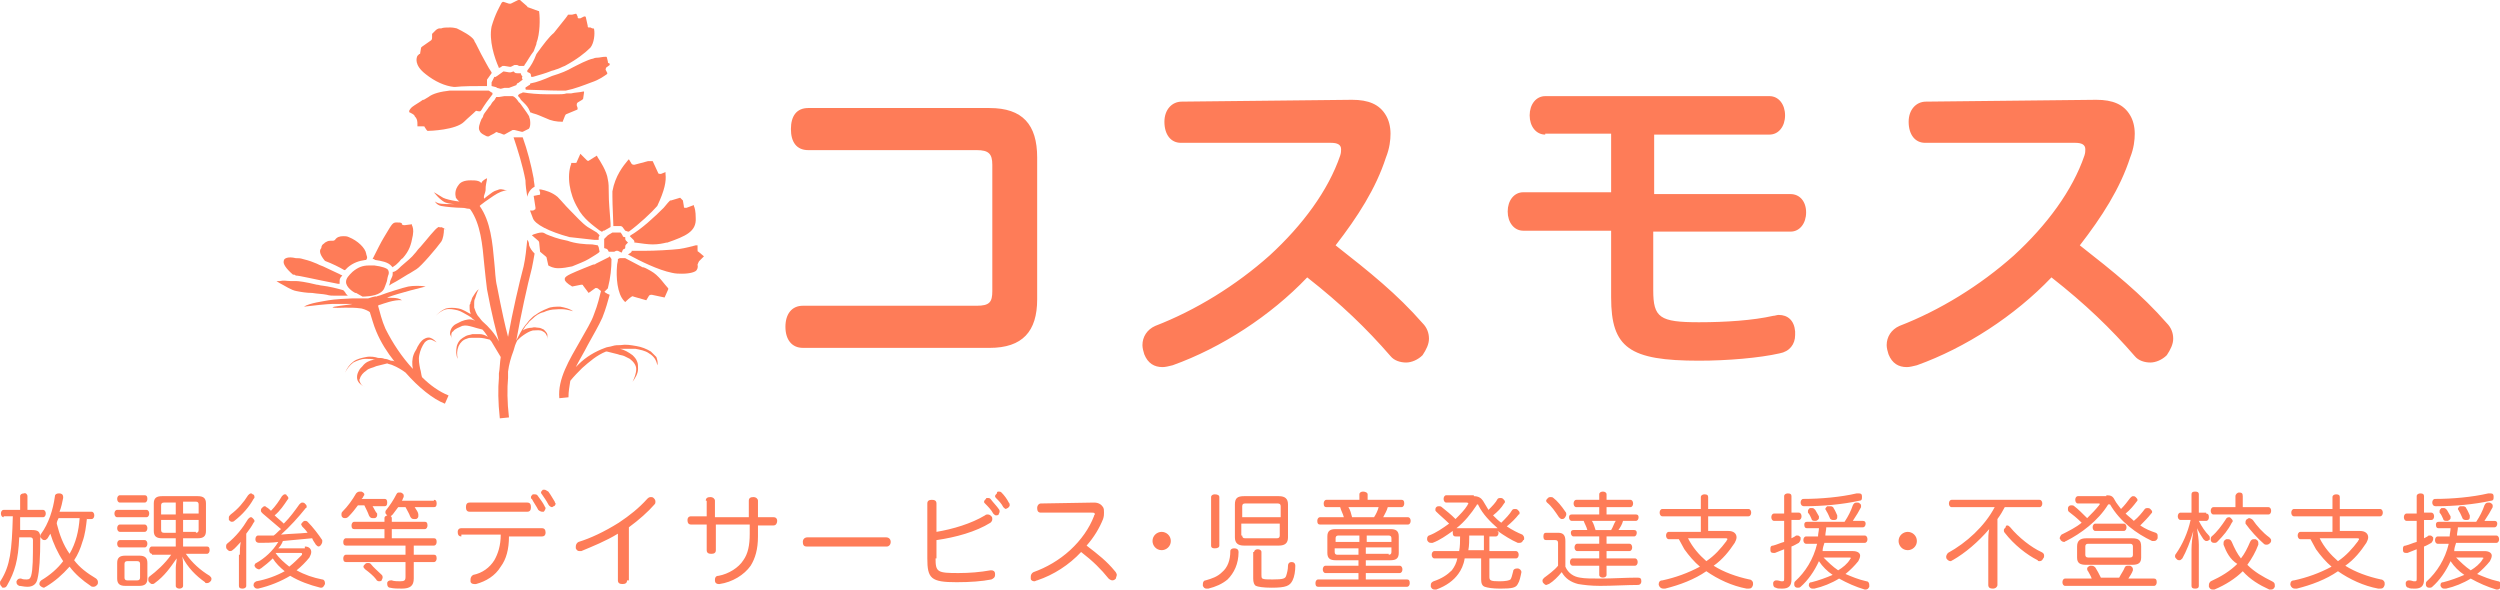 <svg id="レイヤー_1" xmlns="http://www.w3.org/2000/svg" viewBox="0 0 273.1 64.4"><style>.st0{fill:#fe7c58}</style><path class="st0" d="M.4 56.5c-.2 0-.3-.2-.3-.4s.1-.4.3-.4h1.8v-1.5c0-.2.2-.3.4-.3.2-.1.4.1.4.3v1.5h1.7c.2 0 .3.2.3.4s-.1.4-.3.4H2.2v1.4h1.3c.7 0 .9.2.9.9 0 2.1-.1 3.6-.3 4.4-.1.6-.5.9-1.1.9-.4 0-.7-.1-.9-.1-.2-.1-.3-.2-.3-.4v-.1c.1-.2.2-.3.4-.3h.1c.2.1.4.1.6.1.3 0 .4-.1.5-.4.2-.7.2-2 .2-3.9 0-.2-.1-.3-.3-.3H2.1c-.1 2.5-.5 3.8-1.3 5.2-.1.2-.2.3-.4.3-.1 0-.2 0-.2-.1-.1-.1-.2-.2-.2-.4 0-.1 0-.2.1-.3 1-1.6 1.2-3.2 1.3-7h-1zm9.1.1c-.1.9-.2 1.8-.5 2.6-.2.7-.5 1.4-.9 2 .6.8 1.4 1.4 2.4 2 .1.1.2.2.2.4 0 .1 0 .2-.1.3-.1.1-.2.2-.4.2-.1 0-.2 0-.3-.1-.9-.6-1.7-1.3-2.3-2.1-.8.9-1.6 1.6-2.6 2.2-.1 0-.1.1-.2.1s-.3-.1-.4-.2c-.1-.1-.1-.2-.1-.2 0-.2.1-.3.2-.4 1-.6 1.8-1.3 2.4-2.1-.6-.9-1.1-2-1.4-3-.1.2-.2.3-.3.5-.1.1-.2.2-.3.2-.1 0-.2 0-.3-.1-.1-.1-.2-.2-.2-.3 0-.1 0-.2.1-.3.8-1.1 1.3-2.6 1.5-4.1 0-.2.2-.3.4-.3h.1c.2 0 .4.1.4.4v.1c-.1.5-.2 1-.4 1.5H10c.2 0 .3.2.3.4s-.1.4-.3.4h-.5zm-3.1 0c-.1.2-.2.4-.2.6.3 1.2.7 2.3 1.4 3.3.7-1.2 1-2.5 1.1-3.9H6.4zm9.6-.9c.2 0 .3.2.3.4s-.1.4-.3.4h-3.2c-.2 0-.3-.2-.3-.4s.1-.4.3-.4H16zm-2.9 4.1c-.2 0-.3-.2-.3-.4s.1-.4.3-.4h2.7c.2 0 .3.2.3.4s-.1.4-.3.4h-2.7zm0-4.9c-.2 0-.3-.2-.3-.4s.1-.4.3-.4h2.7c.2 0 .3.1.3.4 0 .2-.1.4-.3.4h-2.7zm0 3.2c-.2 0-.3-.2-.3-.4s.1-.4.3-.4h2.7c.2 0 .3.2.3.4s-.1.4-.3.4h-2.7zm3 5.1c0 .6-.3.8-.9.8h-1.5c-.6 0-.9-.2-.9-.8v-1.7c0-.6.3-.8.9-.8h1.5c.6 0 .9.2.9.8v1.7zm-2.5-.1c0 .2.1.3.3.3H15c.2 0 .3-.1.3-.3v-1.5c0-.2-.1-.3-.3-.3h-1.1c-.2 0-.3.1-.3.3v1.5zm3-2.6c-.2 0-.3-.2-.3-.4s.1-.4.3-.4h2.6v-.9h-1.5c-.6 0-.9-.2-.9-.8v-3c0-.6.3-.8.9-.8h3.9c.6 0 .9.2.9.8v3c0 .6-.3.8-.9.8H20v.9h2.6c.2 0 .3.1.3.4 0 .2-.1.4-.3.4h-2.3c.7 1 1.6 1.8 2.6 2.4.1.1.2.2.2.3 0 .1 0 .2-.1.3-.1.1-.2.2-.4.2-.1 0-.2 0-.2-.1-1-.7-1.9-1.6-2.5-2.8.1.3.1.8.1 1.1V64c0 .2-.2.3-.4.3s-.4-.1-.4-.3v-2c0-.3.1-.7.1-1-.7 1-1.3 1.9-2.4 2.7-.1.1-.2.1-.3.1-.1 0-.2-.1-.3-.2-.1-.1-.1-.2-.1-.3 0-.1 0-.2.1-.3.8-.6 1.7-1.4 2.4-2.4h-2.1zm2.6-5.6h-1.3c-.2 0-.3.1-.3.3v1h1.6v-1.3zm0 1.9h-1.6v1.1c0 .2.1.3.3.3h1.3v-1.4zm2.5-.7v-1c0-.2-.1-.3-.3-.3H20v1.3h1.7zm-.3 2.1c.2 0 .3-.1.3-.3v-1.1H20v1.3h1.4zm4.8 2.4c0-.4 0-.9.1-1.4-.3.3-.6.7-.9.9-.1.1-.2.1-.3.1-.1 0-.2-.1-.3-.2-.1-.1-.1-.2-.1-.3 0-.1 0-.2.1-.3 1-.8 1.7-1.7 2.3-2.7.1-.1.2-.2.3-.2.1 0 .1 0 .2.1s.2.2.2.3c0 .1 0 .1-.1.2-.2.4-.5.8-.8 1.2V64c0 .2-.2.3-.4.3-.3 0-.4-.1-.4-.3v-3.4zm1.6-6.3c0 .1 0 .1-.1.2-.5.9-1.2 1.7-2.1 2.4-.1.1-.2.1-.3.1-.1 0-.2-.1-.3-.2v-.3c0-.1.1-.2.2-.3.8-.6 1.4-1.3 1.9-2.1.1-.1.2-.2.3-.2.1 0 .1 0 .2.1.1 0 .2.1.2.3zm5.5 5.4c.5 0 .7.3.7.6 0 .2-.1.4-.2.6-.4.5-.9 1-1.4 1.4.9.5 1.8.8 2.8 1 .2 0 .3.2.3.4v.1c-.1.2-.2.4-.4.4H35c-1.2-.3-2.3-.7-3.3-1.3-1 .6-2.2 1.1-3.5 1.4h-.1c-.2 0-.3-.1-.4-.3v-.1c0-.2.1-.3.3-.4 1.1-.2 2.2-.6 3.1-1.1-.5-.4-1-.9-1.3-1.4-.4.4-.9.8-1.3 1.1-.1 0-.1.1-.2.1s-.3-.1-.4-.2c0-.1-.1-.1-.1-.2s.1-.3.2-.3c.9-.5 1.8-1.3 2.4-2.3-.7.1-1.4.1-2.1.1-.2 0-.4-.1-.4-.4 0-.2.1-.4.3-.4h1.7c.3-.2.5-.5.8-.7-.7-.6-1.4-1.2-2-1.7-.1-.1-.2-.2-.2-.3 0-.1 0-.2.1-.3.1-.1.2-.2.3-.2.1 0 .1 0 .2.1.2.1.4.3.5.4.5-.5.9-1.1 1.2-1.6.1-.1.2-.2.3-.2.1 0 .2 0 .2.1.1.1.2.2.2.3 0 .1 0 .1-.1.2-.4.6-.8 1.2-1.4 1.7.3.3.7.6 1 .9.7-.7 1.2-1.4 1.7-2.1.1-.1.2-.2.3-.2.1 0 .2 0 .3.1.1.1.2.2.2.3 0 .1 0 .2-.1.2-.8 1-1.7 2-2.7 2.9 1-.1 1.9-.1 2.9-.2-.2-.3-.4-.5-.6-.7 0-.1-.1-.1-.1-.2s.1-.2.2-.3c.1-.1.2-.1.2-.1.1 0 .2 0 .3.1.6.6 1.2 1.4 1.6 2v.2c0 .1-.1.3-.2.4-.1.1-.2.1-.2.1-.1 0-.2-.1-.3-.2-.1-.2-.3-.4-.4-.7-1.1.1-2.1.2-3.2.3-.1.3-.3.6-.5.8h2.9zm-3.2.7c.4.6 1 1.1 1.5 1.5.5-.4.9-.8 1.3-1.2.1-.1.1-.1.1-.2s-.1-.1-.2-.1h-2.7zm10.6-5.1c.2.3.3.6.5.8v.2c0 .1-.1.3-.3.3h-.2c-.2 0-.3-.1-.4-.3-.1-.3-.3-.7-.5-1.1h-.7c-.3.4-.6.8-1 1.2-.1.1-.2.2-.4.2-.1 0-.2 0-.3-.1-.1-.1-.1-.2-.1-.3 0-.1 0-.2.1-.3.6-.6 1.1-1.3 1.5-2 .1-.1.2-.2.4-.2h.2c.2.1.3.2.3.3 0 .1 0 .1-.1.2 0 .1-.1.2-.2.3H42c.2 0 .3.1.3.4s-.1.4-.3.4h-1.3zm-2 2.5c-.2 0-.3-.1-.3-.4 0-.2.1-.4.3-.4H42v-.4c0-.2.2-.3.4-.3s.4.1.4.3v.4h3.6c.2 0 .3.1.3.4 0 .2-.1.4-.3.4h-3.6v1h4.6c.2 0 .3.1.3.4 0 .2-.1.4-.3.4h-2.2v1h2.2c.2 0 .3.1.3.4 0 .2-.1.4-.3.4h-2.2v1.8c0 .8-.4 1.1-1.3 1.1-.5 0-.9 0-1.3-.1-.2 0-.3-.2-.3-.4v-.1c0-.2.2-.3.4-.3h.1c.2.1.7.1.9.1.5 0 .6-.1.6-.5v-1.6h-6.5c-.2 0-.3-.1-.3-.4 0-.2.1-.4.3-.4h6.5v-1h-6.5c-.2 0-.3-.1-.3-.4 0-.2.1-.4.3-.4H42v-1h-3.3zm3 5c.1.1.1.2.1.3 0 .1-.1.2-.1.3-.1.1-.2.1-.3.1-.1 0-.3-.1-.3-.2-.3-.4-.8-.8-1.2-1.1-.1-.1-.2-.2-.2-.3s.1-.2.2-.3c.1-.1.2-.1.3-.1s.2 0 .3.1c.3.4.8.8 1.2 1.2zm5.7-8.2c.2 0 .3.1.3.4s-.1.4-.3.4h-2.1c.2.3.4.6.4.8v.2c0 .1-.1.3-.3.3h-.2c-.2 0-.3-.1-.4-.3-.1-.3-.3-.6-.5-1h-.8c-.2.3-.4.5-.6.8-.1.1-.2.2-.3.2-.1 0-.2 0-.3-.1-.1-.1-.2-.2-.2-.3 0-.1 0-.2.1-.3.4-.5.8-1.1 1.1-1.7.1-.2.2-.2.3-.2h.2c.2.1.3.2.3.3v.2c-.1.1-.1.3-.2.4h3.5zm3 4c-.3 0-.4-.2-.4-.5 0-.2.1-.4.4-.4h8.8c.3 0 .4.2.4.5 0 .2-.1.4-.4.4h-3.6c0 1.4-.3 2.5-.9 3.3-.6 1-1.6 1.6-2.7 1.9h-.2c-.2 0-.4-.1-.4-.3v-.2c0-.2.1-.4.3-.5 1-.2 1.8-.8 2.3-1.6.4-.7.7-1.6.7-2.8h-4.3zm7.2-3.7c.3 0 .4.2.4.5s-.1.5-.4.5h-6.3c-.3 0-.4-.2-.4-.5s.1-.5.4-.5h6.3zm.8-.9c.1 0 .2 0 .3.1.3.4.6.8.8 1.2 0 .1.1.1.1.2s-.1.3-.2.4h-.2c-.1 0-.3-.1-.4-.2-.2-.4-.5-.8-.7-1.2-.1 0-.1-.1-.1-.2s.1-.2.2-.3h.2zm1.1-.5c.1 0 .2.1.4.2.3.4.5.8.7 1.1 0 .1.1.2.1.2 0 .1-.1.3-.2.3s-.1.1-.2.1-.3-.1-.4-.3c-.2-.4-.5-.8-.7-1.1-.1-.1-.1-.2-.1-.2 0-.1.1-.2.2-.3h.2zm9 9.9c0 .3-.2.4-.5.4s-.5-.1-.5-.4v-5.1c-1.3.8-2.8 1.4-4 1.9h-.2c-.2 0-.3-.1-.4-.3v-.2c0-.2.1-.4.3-.5 1.3-.4 2.8-1.1 4.4-2.1 1.2-.8 2.2-1.6 3.1-2.6.1-.1.2-.2.4-.2.1 0 .2 0 .3.1.1.1.2.2.2.4 0 .1 0 .2-.1.3-.7.8-1.7 1.7-2.8 2.5v5.8zm8.6-8.7c0-.3.2-.4.5-.4s.5.2.5.4v1.8h3.7v-1.8c0-.3.2-.4.5-.4s.5.2.5.4v1.8h1.7c.3 0 .4.2.4.4s-.1.5-.4.5h-1.7v1.2c0 1.4-.3 2.4-.8 3.2-.7 1-2 1.8-3.4 2h-.1c-.2 0-.4-.1-.4-.4v-.1c0-.2.1-.4.4-.4 1.1-.2 2.2-.9 2.7-1.7.5-.7.7-1.6.7-2.9v-1h-3.7v2.8c0 .3-.2.4-.5.4s-.5-.1-.5-.4v-2.8h-1.7c-.3 0-.4-.2-.4-.5 0-.2.1-.4.4-.4h1.7v-1.7zm11 5c-.3 0-.4-.2-.4-.5s.2-.5.5-.5h8.6c.3 0 .5.2.5.5s-.2.5-.4.5h-8.8zm14.1 1.3c0 1.5.2 1.6 2.5 1.6 1.2 0 2.4-.1 3.5-.3h.1c.2 0 .4.1.4.4v.1c0 .3-.2.4-.4.5-1 .2-2.3.3-3.8.3-2.8 0-3.2-.4-3.2-2.6v-6c0-.3.2-.4.5-.4s.5.1.5.4v3.1c1.8-.3 3.8-.9 5.3-1.8.1-.1.2-.1.3-.1.2 0 .3.1.4.2.1.1.1.2.1.3 0 .2-.1.3-.2.4-1.6 1-3.8 1.6-5.9 1.9v2zm5.7-6.6c.1 0 .2 0 .3.1.3.4.7.8.9 1.1.1.1.1.2.1.3 0 .1-.1.2-.1.3-.1.1-.2.1-.3.1-.1 0-.2-.1-.3-.2-.2-.4-.6-.8-.9-1.1-.1-.1-.1-.1-.1-.2s.1-.2.2-.3c0-.1.1-.1.2-.1zm1.2-.7c.1 0 .2 0 .3.1.3.3.6.7.8 1.1.1.1.1.2.1.3 0 .1-.1.2-.2.3-.1 0-.2.1-.2.1-.1 0-.2-.1-.3-.2-.2-.4-.5-.7-.8-1-.1-.1-.1-.2-.1-.2 0-.1.1-.2.2-.3 0-.2.1-.2.2-.2zm4.6 2.3c-.3 0-.4-.2-.4-.5s.2-.5.4-.5l5.8-.1c.5 0 .8.2 1 .5.1.2.1.3.1.6 0 .2 0 .4-.1.7-.4 1-1 2-1.8 2.9 1.3 1 2.2 1.7 3.1 2.8.1.1.2.3.2.4s-.1.3-.1.4c-.1.1-.2.2-.4.2-.1 0-.3-.1-.4-.2-.8-1-1.7-1.9-3-2.9-1.3 1.4-3 2.5-4.8 3.1-.1 0-.2.1-.3.1-.2 0-.4-.1-.4-.3V63c0-.2.1-.4.3-.5 1.4-.5 2.8-1.3 4-2.4 1.2-1.1 2.1-2.4 2.6-3.7 0-.1.1-.2.1-.2 0-.2-.1-.2-.4-.2h-5.5zm14.2 3.1c0 .6-.5 1-1 1-.6 0-1-.5-1-1 0-.6.5-1 1-1s1 .4 1 1zm7.4 1.2c0 1.3-.5 2.3-1.2 3-.6.5-1.3.8-2.1 1h-.2c-.2 0-.3-.1-.4-.3v-.2c0-.2.1-.4.3-.4.7-.2 1.3-.4 1.8-.9.6-.5.9-1.3.9-2.3 0-.2.2-.3.4-.3.4 0 .5.2.5.4zm-2.1-.7c0 .2-.2.3-.5.3s-.4-.1-.4-.3v-5.3c0-.2.2-.3.4-.3.3 0 .5.1.5.3v5.3zm6.5-5.4c.7 0 1 .3 1 .9v3.6c0 .6-.3.9-1 .9h-3.8c-.7 0-1-.3-1-.9v-3.6c0-.7.3-.9 1-.9h3.8zm.2 2.3v-1.2c0-.2-.1-.3-.3-.3H136c-.2 0-.3.1-.3.3v1.2h4.2zm-4.2 2c0 .2.1.3.3.3h3.5c.2 0 .3-.1.3-.3v-1.3h-4.2v1.3zm1.3 1.8c0-.2.2-.3.4-.3s.4.1.4.3v2.5c0 .2 0 .3.1.4.2.1.5.1 1.1.1 1.2 0 1.4-.1 1.5-.4.1-.3.2-.7.2-1.1 0-.2.1-.4.4-.4.3 0 .4.2.4.4 0 .6-.1 1.2-.3 1.6-.3.6-.7.8-2.3.8-.9 0-1.5-.1-1.7-.2-.2-.1-.3-.4-.3-.8v-2.9zm8.9.9c-.6 0-.9-.2-.9-.8v-1.8c0-.6.3-.8.9-.8h6c.6 0 .9.2.9.8v1.8c0 .6-.3.8-.9.8h-2.7v.6h3.7c.2 0 .3.2.3.4s-.1.4-.3.4h-3.7v.7h4.5c.2 0 .3.1.3.4 0 .2-.1.4-.3.4H144c-.2 0-.3-.1-.3-.4 0-.2.1-.4.3-.4h4.4v-.7h-3.6c-.2 0-.3-.2-.3-.4s.1-.4.3-.4h3.6v-.6h-2.5zm7.9-4.7c.2 0 .3.2.3.4s-.1.4-.3.4h-9.6c-.2 0-.3-.1-.3-.4 0-.2.1-.4.3-.4h2.6c-.1-.4-.3-.7-.4-1.1h-1.5c-.2 0-.3-.1-.3-.4 0-.2.1-.4.3-.4h3.6V54c0-.2.2-.3.4-.3s.5.1.5.3v.6h3.7c.2 0 .3.1.3.4 0 .2-.1.4-.3.4h-1.5c-.1.4-.3.7-.5 1.1h2.7zm-7.6 2c-.2 0-.3.1-.3.3v.4h2.6v-.7h-2.3zm-.4 1.3v.5c0 .2.1.3.3.3h2.3v-.7h-2.6zm4.3-3.3c.2-.3.4-.7.5-1.1h-3.3c.2.3.3.7.4 1.1h2.4zm1.9 2.7v-.4c0-.2-.1-.3-.3-.3h-2.4v.7h2.7zm-.3 1.4c.2 0 .3-.1.3-.3v-.5h-2.8v.7h2.5zm9.3-6.4c.5 0 .8.2 1 .5.2.3.4.7.6 1 .4-.4.8-.8 1-1.2.1-.1.2-.1.3-.1.1 0 .2 0 .3.1.1.1.2.2.2.3 0 .1 0 .1-.1.2-.3.5-.7.9-1.2 1.3.3.3.6.6.9.8.5-.5.9-.9 1.2-1.4.1-.1.2-.1.3-.1.1 0 .2 0 .3.1.1.1.2.2.2.3 0 .1 0 .2-.1.2-.3.4-.8.9-1.3 1.3.6.4 1.2.7 1.7.9.1.1.2.2.2.4 0 .1 0 .2-.1.2-.1.2-.2.3-.4.3h-.2c-.7-.3-1.5-.8-2.2-1.3 0 .1.1.1.1.2 0 .2-.1.4-.3.4h-.7v1.6h2.9c.2 0 .3.2.3.4s-.1.4-.3.4h-2.9v2c0 .4.1.5 1.1.5.7 0 1.1-.1 1.2-.2.1-.1.2-.5.3-.9 0-.2.2-.3.4-.3h.1c.2 0 .4.2.4.4-.1.5-.2 1-.4 1.3-.2.4-.6.5-1.9.5-.9 0-1.4-.1-1.7-.2-.3-.1-.4-.4-.4-.8V61H160c-.1.7-.4 1.3-.7 1.7-.5.7-1.3 1.3-2.4 1.7h-.2c-.2 0-.3-.1-.4-.3v-.2c0-.2.1-.3.3-.4.9-.3 1.5-.7 2-1.2.3-.4.5-.8.6-1.3h-2.5c-.2 0-.3-.2-.3-.4s.1-.4.3-.4h2.7c.1-.5.1-1.1.1-1.6h-.5c-.2 0-.3-.1-.3-.4V58c-.7.5-1.4 1-2.2 1.3h-.2c-.2 0-.3-.1-.4-.3v-.2c0-.1.1-.3.2-.3.8-.3 1.5-.8 2.2-1.3-.5-.5-1-.9-1.4-1.3-.1-.1-.1-.1-.1-.2s0-.2.1-.3c.1-.1.2-.1.3-.1.1 0 .2 0 .3.1.5.4 1 .8 1.5 1.3.5-.5 1-1 1.3-1.5 0-.1.1-.1.1-.2 0 0 0-.1-.2-.1H158c-.2 0-.3-.2-.3-.4s.1-.4.3-.4h3zm2.6 3.5c.1 0 .1 0 0 0-.8-.7-1.6-1.5-2.1-2.5 0-.1-.1-.1-.1-.1s-.1 0-.1.1c-.6.9-1.3 1.8-2.2 2.5h4.5zm-3.1.8c0 .5 0 1.1-.1 1.6h1.7v-1.6h-1.6zm10.5 3.4c.3.7.9 1.1 1.6 1.2.5.1 1.3.1 2.2.1 1.4 0 2.8-.1 4-.1h.1c.3 0 .4.1.4.4 0 .2-.1.4-.4.4-1.2 0-2.7.1-4.1.1-1 0-1.8-.1-2.4-.2-.8-.2-1.4-.6-1.8-1.3-.4.5-.9 1-1.4 1.3-.1 0-.2.1-.3.1-.1 0-.2-.1-.3-.2-.1-.1-.1-.2-.1-.3 0-.1.1-.2.2-.3.4-.3 1.1-.8 1.5-1.3v-2.5c0-.2-.1-.3-.3-.3h-1c-.2 0-.3-.1-.3-.4 0-.3.1-.4.3-.4h1.3c.6 0 .8.3.8.9v2.8zm0-6c.1.1.1.2.1.3 0 .1-.1.3-.2.4-.1.1-.2.1-.3.1-.1 0-.2-.1-.3-.2-.4-.6-.8-1.2-1.3-1.6-.1-.1-.1-.2-.1-.2 0-.1.1-.2.2-.3.1-.1.2-.1.3-.1s.2 0 .3.1c.4.3.9.9 1.3 1.5zm2.4 2c-.1-.4-.3-.7-.4-1h-1.3c-.2 0-.3-.2-.3-.4s.1-.3.3-.3h3v-.8h-2.5c-.2 0-.3-.2-.3-.4s.1-.4.3-.4h2.5V54c0-.2.2-.3.4-.3s.4.1.4.3v.6h2.6c.2 0 .3.2.3.4s-.1.4-.3.4h-2.6v.8h3.2c.2 0 .3.1.3.3 0 .2-.1.4-.3.4h-1.4c-.1.4-.3.7-.5 1h1.7c.2 0 .3.1.3.3 0 .2-.1.4-.3.4h-3v.8h2.5c.2 0 .3.2.3.4s-.1.4-.3.4h-2.5v.8h3.1c.2 0 .3.2.3.4s-.1.4-.3.4h-3.1v1c0 .2-.2.3-.4.3s-.4-.1-.4-.3v-1h-2.9c-.2 0-.3-.2-.3-.4s.1-.4.3-.4h2.9v-.8h-2.4c-.2 0-.3-.2-.3-.4s.1-.4.3-.4h2.4v-.8h-2.8c-.2 0-.3-.2-.3-.4s.1-.3.3-.3h1.5zm2.6 0c.2-.3.3-.7.5-1h-2.6c.2.3.3.7.4 1h1.7zm12.8.1c.6 0 .9.3.9.7 0 .2-.1.4-.2.6-.6.9-1.3 1.8-2.3 2.5 1.1.7 2.5 1.2 3.9 1.5.2 0 .4.2.4.4v.2c-.1.3-.2.4-.5.4h-.2c-1.6-.3-3.1-1-4.4-1.9-1.3.9-2.9 1.5-4.5 1.9h-.2c-.2 0-.4-.1-.5-.4v-.1c0-.2.1-.4.4-.4 1.4-.3 2.8-.8 4.1-1.5-.6-.5-1.2-1.2-1.7-1.9-.2-.4-.4-.7-.6-1.1h-1.1c-.2 0-.3-.2-.3-.4s.1-.4.3-.4h3.5v-1.7h-4.2c-.2 0-.3-.2-.3-.4s.1-.4.3-.4h4.2v-1.3c0-.2.2-.3.4-.3.3 0 .4.1.4.3v1.3h4.4c.2 0 .3.2.3.4s-.1.4-.3.4h-4.4V58h2.2zm-4.4.8c.5 1 1.2 1.8 2 2.5.9-.6 1.6-1.4 2.2-2.2 0-.1.1-.1.1-.2s-.1-.1-.2-.1h-4.1zm12.1-2.8c.2 0 .3.2.3.4s-.1.4-.3.4h-.8v2c.2-.1.4-.2.5-.3h.2c.1 0 .2.1.3.2v.2c0 .1-.1.3-.2.4-.2.1-.5.3-.8.4v3.6c0 .7-.3 1-1 1-.3 0-.6 0-.7-.1-.2 0-.3-.2-.3-.4v-.1c0-.2.2-.3.3-.3h.1c.2 0 .4.1.5.1.3 0 .3 0 .3-.4V60c-.3.1-.7.3-1 .4h-.2c-.2 0-.3-.1-.3-.3v-.2c0-.2.1-.3.3-.3.4-.1.8-.3 1.2-.4v-2.3h-1.1c-.2 0-.3-.2-.3-.4s.1-.4.3-.4h1.1v-1.9c0-.2.2-.3.4-.3.3 0 .4.1.4.3V56h.8zm5.9 4.2c.5 0 .8.2.8.5 0 .2-.1.4-.2.6-.4.5-.9 1-1.4 1.4.7.3 1.4.6 2.3.8.2 0 .3.2.3.4v.2c-.1.2-.2.3-.4.3h-.1c-1-.3-1.9-.7-2.8-1.2-.8.5-1.8.9-2.7 1.1h-.2c-.2 0-.3-.1-.4-.3v-.1c0-.2.1-.3.3-.3.8-.2 1.6-.5 2.3-.8-.6-.4-1.1-.9-1.5-1.5-.5 1.1-1.2 2.1-2 2.8-.1.1-.2.1-.3.1-.1 0-.2 0-.3-.1-.1-.1-.1-.2-.1-.3s0-.2.1-.3c1.1-1 2-2.4 2.4-4.1h-1.2c-.2 0-.3-.2-.3-.4s.1-.4.3-.4h1.3c0-.3.1-.6.1-.9h-1.3c-.2 0-.3-.1-.3-.4 0-.2.1-.3.3-.3h4.1c.4-.6.7-1.2.9-1.8.1-.2.2-.3.4-.3h.2c.2.1.3.2.3.3v.2c-.2.4-.5.9-.9 1.5h1.1c.2 0 .3.1.3.3 0 .2-.1.4-.3.4h-4c0 .3-.1.6-.1.9h4.3c.2 0 .3.2.3.4s-.1.4-.3.4h-4.4c-.1.3-.2.6-.2.9h3.3zm.7-6.3c.2 0 .3.1.3.3v.2c0 .2-.1.3-.3.3-1.8.4-4 .6-6 .6-.3 0-.4-.2-.4-.4s.1-.4.3-.4c1.9 0 4.1-.2 5.8-.6h.3zm-5.1 1.6c.1 0 .2.1.3.2.1.2.3.5.4.7v.2c0 .1-.1.2-.3.3h-.2c-.2 0-.3-.1-.3-.2-.1-.2-.2-.5-.4-.7v-.2c0-.1.1-.2.2-.3h.3zm1.2 5.4c.5.5 1 1 1.6 1.4.5-.3 1-.7 1.3-1.2 0-.1.1-.1.1-.1 0-.1-.1-.1-.2-.1h-2.8zm.8-5.6c.1 0 .3.1.3.2.2.3.3.6.4.8v.2c0 .2-.1.3-.3.3h-.2c-.1 0-.3-.1-.3-.2-.1-.2-.2-.5-.4-.8 0-.1-.1-.1-.1-.2s.1-.2.2-.3h.4zm9.4 3.8c0 .6-.5 1-1 1-.6 0-1-.5-1-1 0-.6.5-1 1-1s1 .4 1 1zm3.8-3.7c-.2 0-.3-.2-.3-.4s.1-.4.3-.4h9.6c.2 0 .3.2.3.4s-.1.4-.3.4H219c-.2.4-.5.9-.8 1.3v7.2c0 .2-.2.4-.5.4s-.5-.1-.5-.4v-4.7c0-.5 0-.9.1-1.4-1.2 1.4-2.6 2.6-4 3.4-.1 0-.1.1-.2.1-.2 0-.3-.1-.4-.2-.1-.1-.1-.2-.1-.3 0-.1.1-.3.2-.4 2-1.1 4-2.9 5.1-5h-4.7zm6.1 2c.1 0 .2.1.3.2.9 1.1 2.3 2.2 3.4 2.7.2.1.3.2.3.4 0 .1 0 .2-.1.3-.1.2-.2.3-.4.3-.1 0-.2 0-.2-.1-1.2-.6-2.6-1.7-3.6-3-.1-.1-.1-.2-.1-.3 0-.1.1-.2.2-.3 0-.2.1-.2.2-.2zm10.8-3.3c.5 0 .7.1.9.5.2.4.5.7.7 1 .4-.4.7-.8 1-1.2.1-.1.2-.2.3-.2.1 0 .2 0 .3.1.1.1.2.2.2.3 0 .1 0 .1-.1.2-.3.4-.7.9-1.2 1.3.3.3.6.5.9.8.5-.4.9-.9 1.2-1.3.1-.1.2-.1.3-.1.1 0 .2 0 .3.1.1.1.2.2.2.3 0 .1 0 .1-.1.2-.4.5-.8.9-1.2 1.3.6.4 1.1.6 1.7.8.2.1.2.2.2.4v.2c-.1.2-.2.3-.4.3h-.2c-1.7-.8-3.5-2.1-4.6-4h-.2c-1.1 1.8-3 3.2-4.6 4-.1 0-.1.1-.2.1-.2 0-.3-.1-.4-.2 0-.1-.1-.1-.1-.2s.1-.3.2-.4c.8-.4 1.6-.8 2.2-1.3-.5-.5-1-.9-1.4-1.2-.1-.1-.1-.2-.1-.3 0-.1 0-.2.1-.3.1-.1.2-.1.3-.1.1 0 .2 0 .3.1.4.3.9.8 1.4 1.3.5-.5.9-.9 1.3-1.4 0-.1.1-.1.1-.1s0-.1-.1-.1H227c-.2 0-.3-.2-.3-.4s.1-.4.3-.4h3.1zm5.2 9.1c.2 0 .3.1.3.4 0 .2-.1.4-.3.4h-9.7c-.2 0-.3-.2-.3-.4s.1-.4.3-.4h2.9c-.1-.3-.3-.6-.4-.8-.1-.1-.1-.2-.1-.3 0-.1.1-.2.3-.3h.2c.2 0 .3.1.4.2.2.3.4.7.6 1.1h2c.2-.4.5-.8.6-1.1.1-.2.2-.2.4-.2h.2c.2.1.3.2.3.4v.1c-.1.3-.3.6-.5.9h2.8zm-2.4-4.4c.7 0 1 .2 1 .9v1.2c0 .6-.3.8-1 .8h-5c-.7 0-1-.2-1-.8v-1.2c0-.6.3-.9 1-.9h5zm-.2 2.1c.2 0 .3-.1.3-.3v-.9c0-.2-.1-.3-.3-.3h-4.6c-.2 0-.3.1-.3.3v.9c0 .2.1.3.3.3h4.6zm-3.8-2.9c-.2 0-.3-.2-.3-.4s.1-.4.3-.4h3.1c.2 0 .3.2.3.4s-.1.4-.3.4h-3.1zm12.1-1.9c.2 0 .3.1.3.4 0 .2-.1.4-.3.4h-.8c.3.6.7 1.2 1.1 1.6.1.1.1.2.1.3 0 .1 0 .2-.1.2-.1.1-.2.1-.3.1-.1 0-.2-.1-.3-.2-.2-.3-.4-.6-.7-1.2.1.6.2 1.3.2 1.8V64c0 .2-.1.3-.4.3s-.4-.1-.4-.3v-4c0-.6.1-1.4.2-2-.3 1.1-.8 2.3-1.2 3-.1.1-.2.2-.3.2-.1 0-.2 0-.3-.1-.1-.1-.2-.2-.2-.3 0-.1 0-.2.1-.3.7-1 1.3-2.3 1.6-3.7h-1.1c-.2 0-.3-.2-.3-.4s.1-.4.3-.4h1.2v-2c0-.2.1-.3.4-.3.3 0 .4.1.4.3v2h.8zm1.9 3.4v-.2c0-.2.1-.3.3-.4h.2c.2 0 .3.1.4.3.3.7.6 1.3 1 1.8.4-.5.7-1.1 1-1.8.1-.2.2-.3.4-.3h.2c.2.1.3.2.3.4v.2c-.3.8-.7 1.5-1.2 2.2.8.8 1.7 1.3 2.7 1.8.2.1.3.2.3.4v.2c-.1.2-.2.3-.4.3h-.2c-1.1-.5-2.1-1.1-2.9-2-.8.8-1.9 1.5-3.1 2h-.2c-.2 0-.3-.1-.4-.3v-.2c0-.2.1-.3.2-.4 1.1-.5 2.1-1.1 2.9-1.9-.8-.5-1.2-1.3-1.5-2.1zm1-2.6c0 .1 0 .1-.1.2-.4.8-.9 1.4-1.6 2.1-.1.1-.2.1-.3.1-.1 0-.2 0-.3-.1-.1-.1-.1-.2-.1-.3 0-.1 0-.2.1-.3.6-.5 1.1-1.2 1.5-1.8.1-.2.2-.3.4-.3.1 0 .1 0 .2.1s.2.2.2.3zm3.9-1.5c.2 0 .3.2.3.4s-.1.4-.3.4h-6c-.2 0-.3-.2-.3-.4s.1-.4.3-.4h2.4v-1.2c0-.2.2-.4.4-.4.3 0 .4.1.4.4v1.2h2.8zm-2.1 1.2c.1 0 .3.1.4.2.4.6 1.1 1.4 1.8 1.9.1.1.2.2.2.3 0 .1 0 .2-.1.3-.1.1-.2.2-.4.2-.1 0-.2 0-.3-.1-.7-.6-1.5-1.5-2-2.2V57c0-.1.1-.3.2-.3.1-.1.2-.1.2-.1zm12.1 1.4c.6 0 .9.3.9.7 0 .2-.1.4-.2.6-.6.9-1.3 1.8-2.3 2.5 1.1.7 2.5 1.2 3.9 1.5.2 0 .4.2.4.4v.2c-.1.3-.2.4-.5.4h-.2c-1.6-.3-3.1-1-4.4-1.9-1.3.9-2.9 1.5-4.5 1.9h-.2c-.2 0-.4-.1-.5-.4v-.1c0-.2.1-.4.4-.4 1.4-.3 2.8-.8 4.1-1.5-.6-.5-1.2-1.2-1.7-1.9-.2-.4-.4-.7-.6-1.1h-1.1c-.2 0-.3-.2-.3-.4s.1-.4.3-.4h3.5v-1.7h-4.2c-.2 0-.3-.2-.3-.4s.1-.4.3-.4h4.2v-1.3c0-.2.2-.3.4-.3.3 0 .4.1.4.3v1.3h4.4c.2 0 .3.2.3.4s-.1.4-.3.4h-4.4V58h2.2zm-4.4.8c.5 1 1.2 1.8 2 2.5.9-.6 1.6-1.4 2.2-2.2 0-.1.1-.1.1-.2s-.1-.1-.2-.1h-4.1zm12.2-2.8c.2 0 .3.2.3.4s-.1.4-.3.4h-.8v2c.2-.1.4-.2.5-.3h.2c.1 0 .2.1.3.2v.2c0 .1-.1.3-.2.4-.2.1-.5.3-.8.4v3.6c0 .7-.3 1-1 1-.3 0-.6 0-.7-.1-.2 0-.3-.2-.3-.4v-.1c0-.2.2-.3.3-.3h.1c.2 0 .4.1.5.1.3 0 .3 0 .3-.4V60c-.3.1-.7.3-1 .4h-.2c-.2 0-.3-.1-.3-.3v-.2c0-.2.1-.3.3-.3.4-.1.8-.3 1.2-.4v-2.3h-1.1c-.2 0-.3-.2-.3-.4s.1-.4.3-.4h1.1v-1.9c0-.2.2-.3.4-.3.3 0 .4.1.4.3V56h.8zm5.8 4.2c.5 0 .8.2.8.5 0 .2-.1.4-.2.6-.4.5-.9 1-1.4 1.4.7.3 1.4.6 2.3.8.2 0 .3.2.3.4v.2c-.1.2-.2.3-.4.3h-.1c-1-.3-1.9-.7-2.8-1.2-.8.5-1.8.9-2.7 1.1h-.2c-.2 0-.3-.1-.4-.3v-.1c0-.2.1-.3.3-.3.8-.2 1.6-.5 2.3-.8-.6-.4-1.1-.9-1.5-1.5-.5 1.1-1.2 2.1-2 2.8-.1.1-.2.1-.3.1-.1 0-.2 0-.3-.1-.1-.1-.1-.2-.1-.3s0-.2.1-.3c1.1-1 2-2.4 2.4-4.1h-1.2c-.2 0-.3-.2-.3-.4s.1-.4.3-.4h1.3c0-.3.1-.6.1-.9h-1.3c-.2 0-.3-.1-.3-.4 0-.2.1-.3.3-.3h4.1c.4-.6.7-1.2.9-1.8.1-.2.2-.3.4-.3h.2c.2.1.3.2.3.3v.2c-.2.4-.5.9-.9 1.5h1.1c.2 0 .3.1.3.3 0 .2-.1.4-.3.4h-4c0 .3-.1.6-.1.9h4.3c.2 0 .3.2.3.4s-.1.4-.3.4h-4.4c-.1.3-.2.6-.2.9h3.3zm.7-6.3c.2 0 .3.1.3.3v.2c0 .2-.1.3-.3.3-1.8.4-4 .6-6 .6-.3 0-.4-.2-.4-.4s.1-.4.3-.4c1.9 0 4.1-.2 5.8-.6h.3zm-5.1 1.6c.1 0 .2.1.3.2.1.2.3.5.4.7v.2c0 .1-.1.2-.3.3h-.2c-.2 0-.3-.1-.3-.2-.1-.2-.2-.5-.4-.7v-.2c0-.1.1-.2.2-.3h.3zm1.3 5.4c.5.5 1 1 1.6 1.4.5-.3 1-.7 1.3-1.2 0-.1.1-.1.1-.1 0-.1-.1-.1-.2-.1h-2.8zm.8-5.6c.1 0 .3.1.3.2.2.3.3.6.4.8v.2c0 .2-.1.3-.3.3h-.2c-.1 0-.3-.1-.3-.2-.1-.2-.2-.5-.4-.8 0-.1-.1-.1-.1-.2s.1-.2.2-.3h.4zm-161-43.5c3.6 0 5.2 1.8 5.2 5.4v15.5c0 3.5-1.6 5.3-5.2 5.3H87.7c-1.2 0-1.9-.9-1.9-2.3s.7-2.3 1.9-2.3h19c1.4 0 1.7-.4 1.7-1.6V18c0-1.2-.4-1.6-1.7-1.6H88.3c-1.3 0-1.9-.9-1.9-2.3s.6-2.3 1.9-2.3h19.8zm20.9 3.8c-1.1 0-1.8-.9-1.8-2.3 0-1.3.8-2.2 1.9-2.2l18.6-.2c1.8 0 3 .5 3.7 1.7.3.5.5 1.2.5 2 0 .7-.1 1.6-.5 2.6-1.1 3.4-3.1 6.5-5.5 9.6 3.7 2.9 6.7 5.3 9.5 8.5.5.5.7 1.1.7 1.7s-.3 1.2-.7 1.8c-.5.5-1.2.8-1.8.8-.6 0-1.3-.2-1.7-.7-2.6-3-5.4-5.7-9.1-8.6-4 4.2-9.4 7.7-14.7 9.6-.4.1-.8.2-1.1.2-.9 0-1.6-.4-2-1.4-.1-.3-.2-.7-.2-1 0-.9.5-1.7 1.4-2.1 4.4-1.7 8.8-4.4 12.5-7.7 3.6-3.3 6.4-7.1 7.7-10.9.1-.3.1-.5.1-.7 0-.5-.4-.7-1.1-.7H129zm39.8-.9c-1 0-1.7-.9-1.7-2.1s.7-2.1 1.7-2.1h24.5c1 0 1.7.9 1.7 2.1s-.7 2.1-1.7 2.1h-12.6v6.5h14.9c1 0 1.7.8 1.7 2s-.7 2.1-1.7 2.1h-15v6.4c0 3 .7 3.5 5 3.5 2.9 0 5.9-.2 8.1-.7.2 0 .4-.1.6-.1 1 0 1.7.6 1.8 1.8v.4c0 1-.6 1.8-1.7 2-2.2.5-5.7.8-8.8.8-7.6 0-9.6-1.4-9.6-6.9v-7.3h-9.6c-1 0-1.7-.9-1.7-2.1s.7-2.1 1.7-2.1h9.6v-6.4h-7.2zm41.5.9c-1.1 0-1.8-.9-1.8-2.3 0-1.3.8-2.2 1.9-2.2l18.6-.2c1.8 0 3 .5 3.7 1.7.3.5.5 1.2.5 2 0 .7-.1 1.6-.5 2.6-1.1 3.4-3.1 6.5-5.5 9.6 3.7 2.9 6.7 5.3 9.5 8.5.5.5.7 1.1.7 1.7s-.3 1.2-.7 1.8c-.5.5-1.2.8-1.8.8-.6 0-1.3-.2-1.7-.7-2.6-3-5.4-5.7-9.1-8.6-4 4.2-9.4 7.7-14.7 9.6-.4.1-.8.2-1.1.2-.9 0-1.6-.4-2-1.4-.1-.3-.2-.7-.2-1 0-.9.5-1.7 1.4-2.1 4.4-1.7 8.8-4.4 12.5-7.7 3.6-3.3 6.4-7.1 7.7-10.9.1-.3.1-.5.1-.7 0-.5-.4-.7-1.1-.7h-16.4zM35.5 28.5c.8.3 1.6.7 2.1 1h.1l.1-.1.2-.2c.6-.5 1.2-.7 1.9-.8h.1l.1-.2v-.1c0-.1-.1-.3-.1-.4-.1-.6-.9-1.4-1.9-1.8-.2-.1-.4-.1-.6-.1-.4 0-.7.1-.9.4-.1.1-.2.1-.3.1h-.2c-.3 0-.4.1-.6.2l-.1.1c-.2.1-.3.3-.3.5-.3.3-.1.8.4 1.4zm5.5-.1c.6.1 1.4.2 1.8.7l.1.1.1-.1c.2-.1.4-.3.6-.5.1-.1.2-.3.4-.4.7-.8.9-1.4 1.1-2.5.1-.6 0-.9-.1-1.1v-.1l-.8.1c-.1 0-.2 0-.3-.1v-.1c-.1-.1-.3-.1-.6-.1-.4 0-.5.2-1.1 1.2-.1.2-.2.3-.3.5-.3.5-.7 1.3-1.1 2.1l-.1.2h.2c0 .1 0 .1.1.1zm7.7-3.3c-.1-.1-.4-.3-.6-.3v.1l-.1-.1h-.1c-.4.2-1.2 1.3-2 2.2l-.1.1c-.2.2-.3.4-.5.6-.3.4-.8.8-1.5 1.4-.3.3-.5.5-.8.6h-.1v.1c0 .2 0 .3-.1.5s-.2.4-.2.6l-.1.3.3-.2c.6-.3 1.2-.7 1.7-1 .4-.2.8-.5 1-.6.5-.3 2.2-2.3 2.7-3 .2-.3.3-.9.3-1.4l.2.1zM32 30c.2 0 .2 0 .3.1.4 0 2 .4 4.6.9h.2v-.2c0-.2 0-.4.2-.6l.1-.1-.2-.1c-.1 0-.1-.1-.2-.1-.4-.2-1.1-.5-1.7-.8-.3-.1-.5-.2-.7-.3-.5-.2-.7-.3-1.5-.5-.3-.1-.5-.1-.8-.1-.8-.2-1.3 0-1.3.3-.1.3.2.8 1 1.5zm5.5 1.7c-.7-.2-1.5-.4-2.3-.5-.2 0-.4-.1-.6-.1-1.2-.3-2-.4-2.3-.4h-.6c-.4 0-.7-.1-1.1 0h-.4l.3.2c.6.3 1.3.8 1.9.9.5.1 1.1.2 1.7.2.6.1 1.1.1 1.6.2.3.1.6.1.9.1H38l-.2-.2c-.1-.2-.2-.3-.3-.4zm3.4-2.7h-.6c-.7 0-1.2.2-1.8.7-.4.4-.7.7-.7 1.1 0 .6.8 1.1 1 1.2h.1l.7.4c.1 0 1.3 0 1.9-.4.5-.3.5-.6.7-1.1.1-.2.1-.5.2-.8.1-.2.1-.4 0-.6-.1-.2-.7-.4-1.5-.5z"/><path class="st0" d="M46.1 41.2c-.1-.3-.1-.6-.2-.9-.1-.5-.2-1-.1-1.5s.3-1 .6-1.4c.2-.2.4-.3.6-.3.2 0 .5.2.7.3-.2-.2-.4-.4-.7-.5-.3-.1-.7.1-.9.3-.2.2-.4.5-.5.7-.1.3-.3.5-.4.8-.2.5-.2 1.1-.1 1.6-1.2-1.3-2.2-2.8-3-4.4-.4-.9-.6-1.8-.8-2.5.1-.1.1-.1.2-.1.3-.1 1.6-.6 2.4-.5-.5-.4-1.5-.2-1.6-.3 1.3-.5 4.2-1.2 4.2-1.2-.4-.1-1.4-.1-1.9 0s-2.4.7-2.9.9c-.2.1-.4.1-.6.2 0-.1-.9.2-.9.2h-1.8c-.3 0-2 .1-2.5.2s-2.1.3-2.7.7c.7-.1 2.7-.3 3.1-.3h2.2c-.2.1-2.6.3-2.1.4.5.1 1.7-.1 3.1.1.4.1.8.3.9.4.2.6.4 1.4.7 2.1.5 1.2 1.2 2.3 2 3.3-.1-.1-.3-.1-.4-.1-.2-.1-.5-.2-.7-.2-.2-.1-.5-.1-.7-.1-.3-.1-.8-.2-1.3-.1s-1 .2-1.4.5c-.4.3-.7.7-.9 1.2.2-.4.5-.8.9-1.1.4-.2.9-.4 1.3-.4s.7 0 1.1.1h-.2c-.5.1-.9.3-1.2.7-.2.2-.3.3-.4.5-.1.2-.2.4-.2.7 0 .3.1.5.3.7.2.2.4.3.6.4-.2-.1-.4-.2-.5-.4-.1-.2-.2-.4-.1-.5.1-.4.4-.7.7-.9.3-.3.7-.3 1.1-.5l1.2-.3c.2.1.4.1.6.2.5.2 1 .5 1.4.8 1.4 1.6 3 2.9 4.3 3.4l.4-.9c-1-.4-2-1.1-2.9-2zm5.3-21.5c-.7 0-1.1.2-1.3.5-.4.5-.4 1-.3 1.4.2.3.4.4.4.5.1.1.7 0 1.1.1.2 0 .3-.1.5-.2s.3-.2.4-.4c.3-.5.4-1 .5-1.3-.1-.6-.7-.6-1.3-.6zm2.7-10.2c.1 0 .2.1.2.1l.4.1.4-.1h.5l.8-.3.1-.2s.1 0 .2-.1l.4-.3c-.1-.1-.1-.3 0-.4-.1.1-.1-.1-.2-.2V8h-.4c-.1 0-.2 0-.3-.1l-.1-.1-.3.1h-.2l-.6-.1-.7.5s-.1 0-.1.1H54l-.3.6v.4l.4.1zm9.6.5c-.4.1-.9.1-1.3.2h-.5c-.3.1-.7.1-1 .1h-1c-1.2 0-2.1-.1-2.7-.2h-.1c-.1.1-.3.1-.4.2l-.1.1v.1c.1.1.2.2.3.4l.3.3c.3.3.5.5.7 1 0 0 0 .1.1.1s.2.1.3.1c.4.1.8.3 1.3.5.6.3 1.2.4 1.8.4.1 0 .1 0 .1-.1l.2-.5c0-.1.1-.1.1-.2L63 12c.1 0 .1-.1.1-.2l-.1-.3c0-.1 0-.2.1-.3l.5-.3.1-.1.1-.7V10h-.1zm-9.2-2.6h.1l.3-.2h.2l.6.1h.1l.4-.2h.3l.2.1h.5s.1 0 .1-.1c.3-.4.6-1 1-1.5.1-.3.2-.5.3-.8v-.1c.4-1 .4-2.7.3-3.4 0-.1 0-.1-.1-.1L57.7.8s-.1 0-.1-.1l-.8-.7s-.1-.1-.2 0l-.8.4h-.2L55 .2c-.1 0-.1 0-.2.1-.2.4-.7 1.2-1.1 2.6-.3 1.5.3 3.4.8 4.5-.1-.1-.1 0 0 0zm12.1-.3V7s0-.1-.1-.1-.1-.1-.1-.2l-.1-.4c0-.1-.1-.1-.1-.1-.4 0-.7.1-.9.1-.1 0-.3 0-.5.1-.6.1-1.7.7-2.3 1-.5.3-1.2.6-2.2.9-.9.4-1.7.7-2.3.8 0 0-.1 0-.1.1 0 0 0 .1-.1.1l-.3.2c-.1 0-.1.1-.1.2s.1.1.1.1c.7 0 2.5.1 3.7.1h.6c1-.2 2-.6 2.8-.9.9-.3 1.4-.7 1.7-.9 0 0 .1-.1 0-.2l-.1-.2c-.1-.1 0-.2 0-.3l.4-.3zm-8-1.2c-.3.8-.6 1.3-1 1.8v.1s0 .1.1.1l.2.1s.1.1.1.2v.1s0 .1.1.1h.1c.7-.2 1.4-.4 1.9-.6.2-.1.4-.1.6-.2.4-.1.7-.3 1-.4 1.3-.7 2.2-1.4 2.8-2 .4-.5.5-1.5.4-2 0 0 0-.1-.1-.1h-.1l-.2-.1h-.2c-.1 0-.1-.1-.1-.2l-.2-.9s0-.1-.1-.1h-.1l-.4.2h-.2c-.1 0-.1-.1-.1-.2l-.1-.2c0-.1-.1-.1-.1-.1l-.4.1h-.4s-.1 0-.1.1c-.2.3-.8 1-1.5 1.9-.5.4-1.1 1.2-1.9 2.3.1 0 0 0 0 0zM46.5 8.1c1 .8 2.1 1.3 3.1 1.4h.1c.8-.1 2.3-.1 3.2-.1h.3v-.7l.5-.7v-.1c-.2-.3-.4-.6-.6-1-.4-.7-.7-1.3-1-1.9l-.1-.2c-.1-.2-.2-.3-.2-.4-.3-.5-1.3-1-1.9-1.3-.1 0-.3-.1-.7-.1-.4 0-.8 0-1 .1H48c-.1 0-.3.1-.4.2l-.4.4v.4c0 .1 0 .2-.1.3l-1 .7-.1.1-.1.6c0 .1 0 .1-.1.1l-.2.2c-.1.2-.4 1 .9 2zm11.3 4.6c-.3-.5-.7-1-.9-1.3-.1-.1-.1-.2-.2-.2-.2-.3-.4-.6-.7-.7h-.9l-.6.1h-.3c0 .1-.1.1-.1.2-.1.2-.3.3-.4.5-.1.2-.2.3-.3.4-.1.2-.3.4-.5.7 0 .1-.1.1-.1.2s-.1.3-.2.4c-.2.5-.4 1-.2 1.3.1.3.6.5.8.6h.2c.1-.1.6-.3.7-.4.1-.1.2-.1.3 0 .1 0 .4.1.6.2h.1l.9-.5h.2l.8.2h.1l.6-.3c.1 0 .3-.3.2-1 0-.1-.1-.3-.1-.4zm-5.2-.7c.3-.5.8-1.2 1.2-1.7v-.1s0-.1-.1-.1l-.3-.2h-4.3c-.9.1-1.8.3-2.3.7-.2.1-.3.2-.5.3h-.1c-.4.3-.8.5-1.2.8-.1.1-.2.2-.3.4v.1s0 .1.1.1c.4.2.5.3.5.4.3.3.3.6.3.9v.2h.6c.1 0 .2 0 .2.1l.2.3.1.1c.3 0 3.1-.1 4-1 .4-.4.9-.8 1.3-1.2.4.1.5.1.6-.1 0 .1 0 0 0 0z"/><path class="st0" d="M57.6 21.5c.1-.5.4-.9.8-1.1 0-.3-.1-.6-.1-.9-.3-1.6-.7-3.1-1.2-4.5h-1c.5 1.5 1 3.1 1.3 4.7 0 .5.1 1.2.2 1.8zm5 12.5c-.4-.3-.9-.4-1.4-.5-.5 0-1 0-1.4.2-.5.2-.9.4-1.3.7-.2.1-.4.3-.6.5-.2.2-.3.4-.5.6-.4.5-.7 1.1-1 1.7.5-2.8 1.2-6 1.7-7.9.1-.5.2-1 .3-1.6-.3-.3-.5-.6-.6-.9 0-.3-.1-.5-.2-.6-.1 1-.2 2-.4 2.9-.5 1.9-1.2 4.9-1.7 7.7-.3-1.1-.7-2.9-1.2-5.5-.2-.8-.2-1.7-.3-2.6-.2-2.2-.4-4.5-1.6-6.2l.1-.1c.1-.1.8-.6 1.4-1 .6-.4 1.1-.6 1.5-.6-.2 0-.6-.2-.9-.1-.2.1-.4.1-.7.3-.4.3-.7.5-.9.7-.1-.2 0-.4.1-.7.1-.3 0-.4.1-.9s.1-.5.1-.6c.1-.1-.3.1-.5.3-.2.3-.2.3-.3.7 0 .2-.1.7-.4 1.1l-.3.3-.4-.4c-.2-.2-1.1-.4-1.1-.4s.9.7.9.9v.1c-.5 0-2.1-.2-2.7-.5-.8-.5-1-.6-1-.6s.6.8 1.2 1.1c.5.2 1.2.2 1.1.2-.6 0-1.5 0-1.8-.1-.3-.1-.4-.2-.4-.2s.2.4.7.5c.5.1 1.7.2 2.2.2.5 0 .5.1.8.1.1 0 .1 0 .2.1 1.1 1.6 1.3 3.8 1.5 6 .1 1 .2 1.9.3 2.7.5 2.7 1 4.6 1.3 5.7-.4-.8-1.1-1.6-1.8-2.2-.2-.2-.3-.4-.5-.6-.2-.3-.3-.6-.4-.9v-.5c0-.2 0-.3.1-.5.1-.3.2-.7.4-1-.3.2-.5.6-.7.9-.1.2-.1.4-.2.5 0 .1 0 .2-.1.3v.3c0 .2 0 .4.1.6v.1c-.4-.2-.8-.5-1.3-.6-.5-.1-1-.1-1.4 0-.5.2-.8.5-1.1.8.3-.3.7-.6 1.1-.7.4-.1.9 0 1.3.1s.8.4 1.2.6l.3.2.1.1.1.1c.1 0 .1.1.2.1h-.1c-.4-.2-.9-.1-1.4.1l-.6.3c-.2.1-.4.3-.5.5-.1.2-.2.5-.1.7l.3.6c-.1-.2-.2-.4-.2-.5 0-.2 0-.4.2-.5.2-.3.6-.4 1-.6.4-.1.7 0 1.1.1.3.1.7.2 1.1.3.2.2.4.5.6.8-.3-.2-.6-.3-.9-.3h-.8c-.3.1-.5.1-.7.2-.2.1-.5.3-.6.4-.2.2-.3.4-.4.7-.1.5-.1 1 .1 1.4-.1-.5-.1-.9.1-1.4.2-.4.5-.7.9-.8.2-.1.4-.1.6-.1h.7c.4 0 .8.1 1.2.2.1.1.2.2.3.4l.9 1.5c-.1.6-.1 1.3-.2 1.8v.5c-.1 1.1-.1 2.6.1 4.4l1-.1c-.2-1.7-.2-3.2-.1-4.3v-.7c.1-.8.3-1.5.6-2.3.1-.4.2-.7.4-1.1.2-.2.4-.4.7-.6.3-.2.6-.4 1-.5.4 0 .8-.1 1.1.1.2.1.3.2.4.4.1.2.1.4 0 .6.1-.2.1-.4.1-.6 0-.2-.2-.4-.4-.6-.2-.1-.4-.2-.6-.2-.2 0-.4-.1-.7 0-.3 0-.7.1-1 .3.1-.1.1-.2.2-.3.1-.2.3-.4.4-.5.1-.2.3-.3.5-.5.3-.3.7-.6 1.2-.7.4-.2.9-.3 1.3-.3 1-.1 1.5.1 1.9.2 0 .1 0 .1 0 0 0 .1 0 .1 0 0zm9.1 5l-.6-.6c-.5-.3-1-.5-1.6-.6-.6-.1-1.1-.2-1.7-.1-.3 0-.6 0-.9.1-.3.1-.6.1-.8.2-1.1.4-2.1 1-2.9 1.8l-.3.3c.4-.8.9-1.6 1.3-2.4.6-1.1 1.2-2.1 1.6-3 .4-1 .6-1.8.8-2.5-.3-.1-.6-.3-.9-.6-.2.8-.4 1.7-.8 2.7-.3.9-.9 1.8-1.5 2.9-1.2 2.1-2.5 4.2-2.3 6.3l1-.1c0-.6.1-1.2.2-1.8.4-.5.9-1 1.3-1.4.8-.7 1.6-1.4 2.6-1.8h.1l1.2.3c.2.1.5.1.7.2l.6.3c.4.3.7.7.7 1.1 0 .5-.2 1-.4 1.4.3-.4.6-.9.6-1.4 0-.3 0-.6-.1-.8-.1-.3-.3-.5-.5-.7-.4-.3-.9-.6-1.4-.7h-.2 1.9c.5.1 1.1.2 1.5.5.5.3.8.7.9 1.3.1-.3 0-.6-.1-.9zm-3.8-11.4l.1-.2c0-.1.1-.2.2-.2l.1-.1V27c0-.1 0-.2.1-.3l.2-.2-.2-.2c-.1-.1-.1-.2-.1-.3v-.1h-.1c-.1 0-.2-.1-.2-.2l-.2-.3h-.9l-.5.3-.4.4v1l.3.1.1.1.1.2h.6l.2-.1h.2l.4.2zm1-1.9l-.1.1.4.4c.1.1.1.2.1.2v.1h.1c.7.1 1.4.2 1.9.2.6 0 1.1-.1 1.5-.2h.1c2-.7 3.2-1.2 3.1-2.7 0-.7-.1-1.1-.2-1.3v-.1l-.8.3h-.2c-.1 0-.1-.1-.1-.2l-.1-.6-.3-.3-1 .3h-.1c-.1.1-.3.3-.7.8-1 1-2.4 2.3-3.6 3zm-.9-.9l.3.4.3.1h.1c1.1-.8 2.5-2.1 3.1-2.8.8-1.7 1-2.7.9-3.5v-.2l-.5.2c-.1 0-.3 0-.3-.1l-.6-1.3h-.5l-1.5.4c-.1 0-.2 0-.3-.1l-.3-.5-.1.1c-.5.6-1.4 1.7-1.7 3.4v.6c0 1 .1 2.5.1 3.1v.1h.8c.1 0 .2.1.2.1z"/><path class="st0" d="M66.8 28.3l-.2-.3-.1.1-1.4.7c-.1.1-.2.1-.3.1-.3.1-.7.3-1 .4-1.2.5-2 .8-2.1 1.1v.2c.2.4.7.6.8.7l1-.2c.1 0 .2 0 .2.1l.6.8.7-.5c.1-.1.2 0 .3 0l.6.5.1-.1.4-.4c.3-1.2.4-2.2.4-3.2zm-4.6-2.4c.8.1 1.9.2 2.7.3h.5v-.3l.1-.2-.1-.1-.2-.2c-.3-.2-.7-.4-1-.6-.6-.4-1.3-1.2-2-1.9-.5-.5-.9-1-1.3-1.4-.6-.5-1.3-.7-1.8-.8h-.2l.1.3v.2c0 .1-.1.1-.2.1l-.5.1.2 1.3c0 .1 0 .2-.1.2 0 0-.1.1-.2.1h-.3l.3.8c.2.7 1.8 1.5 4 2.1zm2.1 2.4c.3-.2.7-.4 1.1-.7l.1-.1-.1-.5-.1-.2-.6-.1c-.8 0-1.9-.1-2.7-.4-1.1-.2-1.8-.5-2.3-.7-.2-.1-.3-.2-.5-.2-.3 0-.6.1-.9.2l-.2.1.7.6s.1.1.1.2l.1 1 .6.5.1.1.2.9c.2.1.5.3 1.1.3.5 0 1-.1 1.5-.2.7-.3 1.3-.5 1.8-.8zm12.1.2l.5-.5-.6-.5c-.1 0-.1-.1-.1-.2v-.5H76c-.4.1-1.1.3-1.8.4-.9.1-2.6.2-3.9.2H69v.1l-.1.1-.3.2.2.1c1.1.6 3.1 1.6 4.6 1.9.4.1.8.1 1.1.1.9 0 1.5-.2 1.6-.4.2-.3.1-.5.1-.6.1-.2.1-.3.2-.4zm-5.3 1.1c-.2-.1-.5-.3-.8-.4h-.1c-.6-.3-1.3-.7-1.9-1h-.6l-.2.1v.1c0 .2-.1.4-.1.7-.1 1.1 0 3 .8 3.8l.1.1.1-.1c.3-.3.6-.5.6-.5.1 0 .1-.1.2 0l1.4.4.3-.5c.1-.1.2-.1.3-.1l1.4.3.4-.9v-.1c-.4-.4-1-1.4-1.9-1.9zm-5.7-4.5c.1.1.2.1.3.2h.1l.1-.1h.1l.7-.4v-.4c-.1-1.5-.2-2.2-.2-3.4 0-.5 0-1-.1-1.4-.1-.9-.9-2.1-1.1-2.4l-.1-.2-.8.5c-.1.1-.2.1-.3 0l-.7-.7-.4.9c0 .1-.1.1-.2.1h-.4v.1c-.5 1.3-.2 3.3.7 4.8.6 1.2 1.8 2 2.3 2.4z"/></svg>